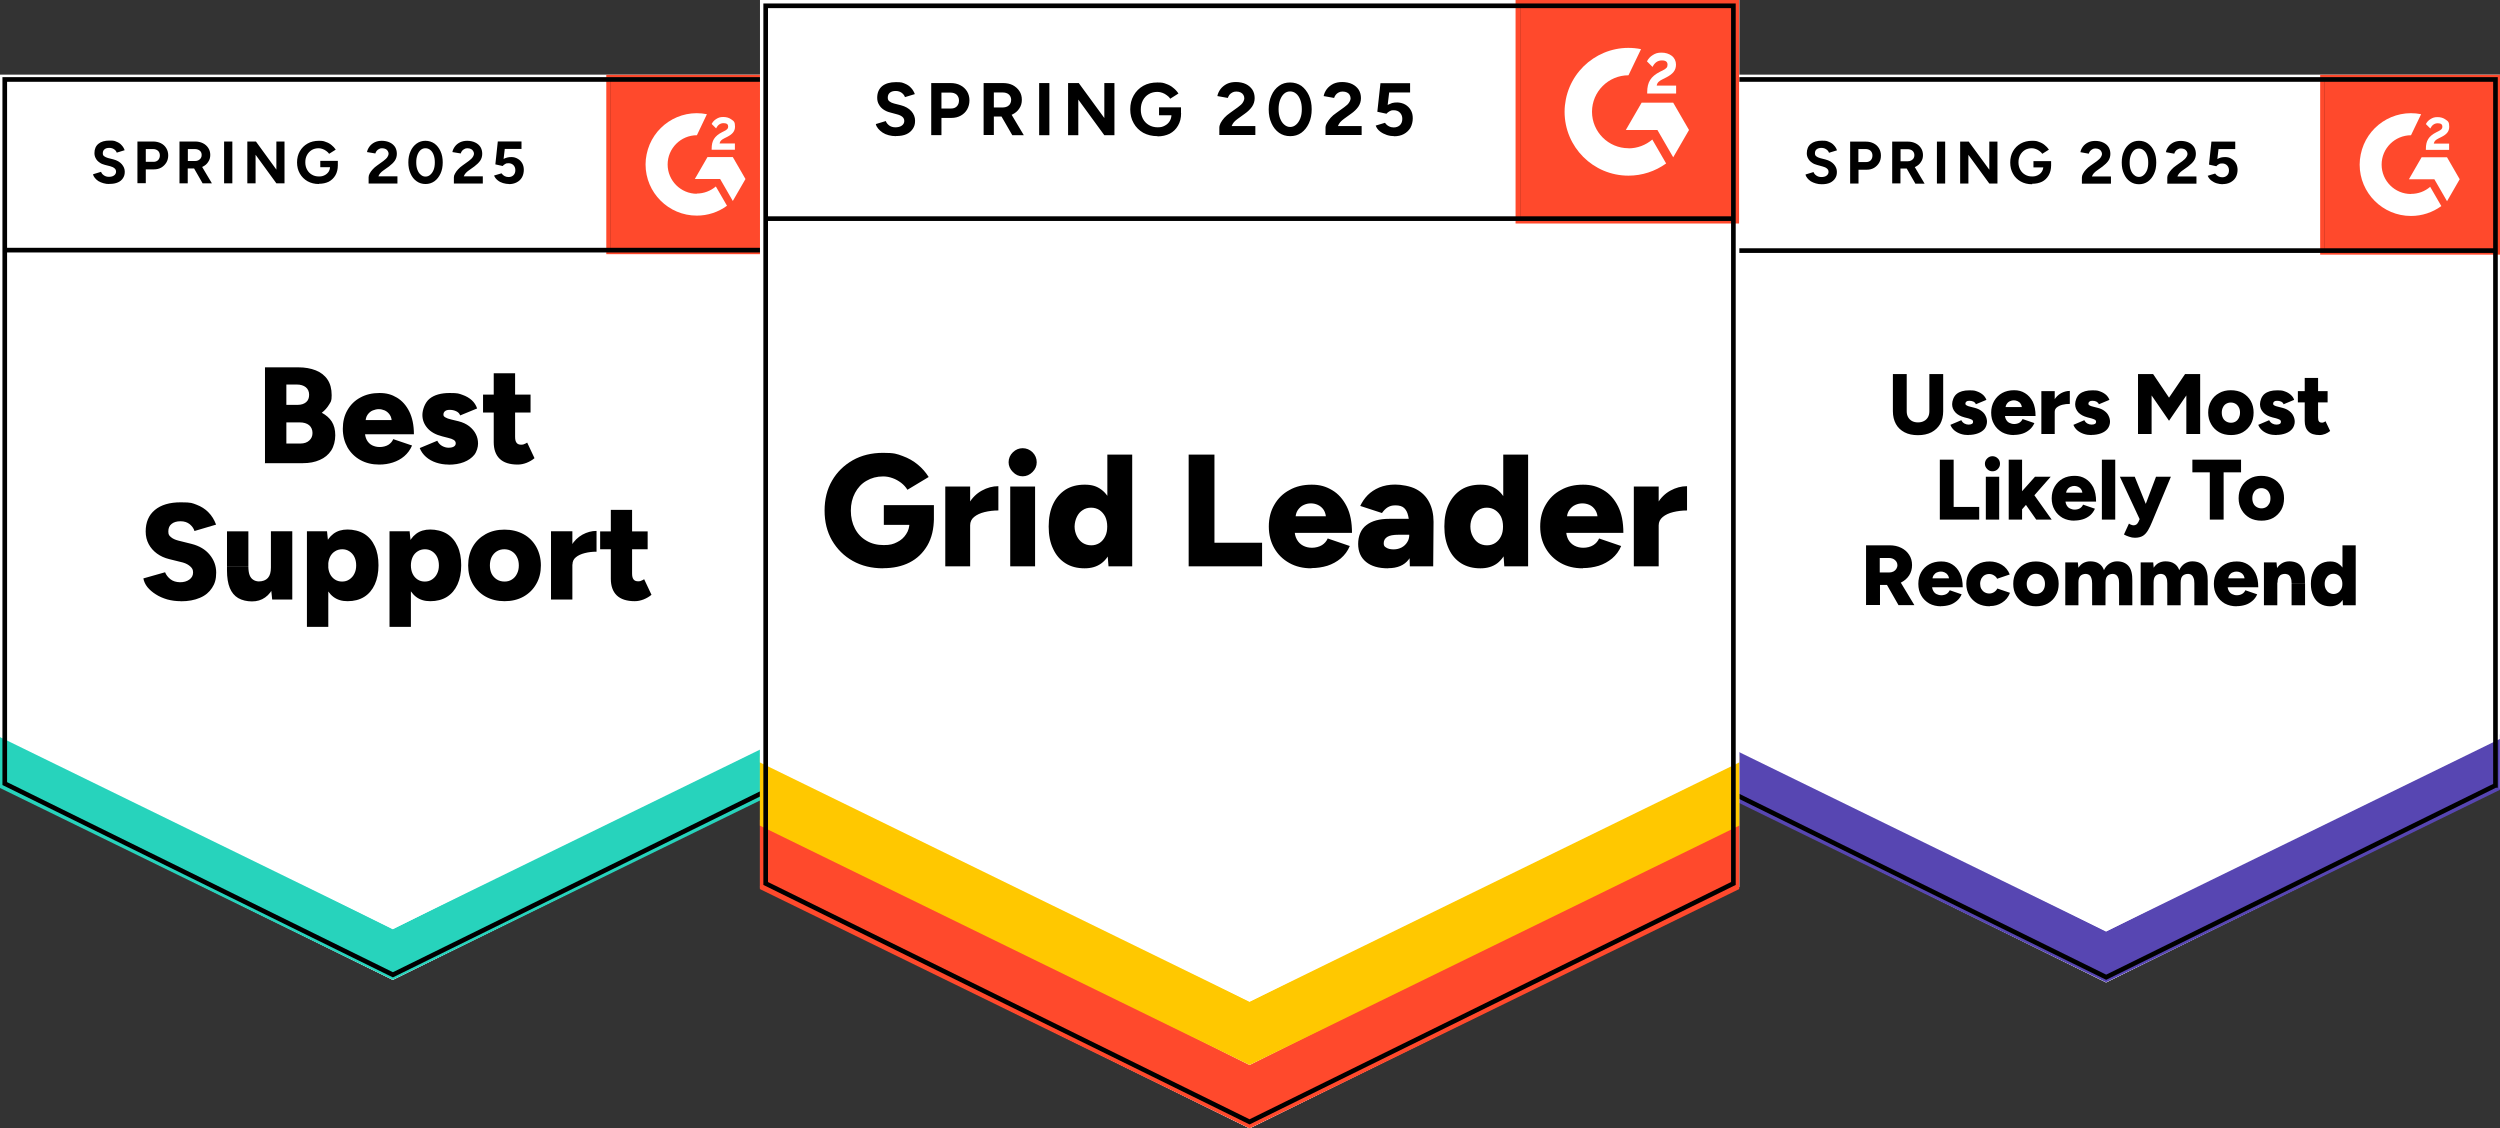 <?xml version="1.0" encoding="UTF-8"?><svg id="Layer_2" xmlns="http://www.w3.org/2000/svg" xmlns:xlink="http://www.w3.org/1999/xlink" viewBox="0 0 2152 971.3"><rect x="0" y="0" width="2152" height="971.3" fill="#333333" stroke="none"/><defs><clipPath id="clippath"><rect x="521.9" y="64.4" width="154.4" height="154.4" style="fill:none; stroke-width:0px;"/></clipPath><clipPath id="clippath-1"><rect x="1997.2" y="64.4" width="154.8" height="154.8" style="fill:none; stroke-width:0px;"/></clipPath><clipPath id="clippath-2"><rect x="1304.6" width="192.4" height="192.4" style="fill:none; stroke-width:0px;"/></clipPath></defs><g id="Layer_1-2"><path d="m0,676.9l338.1,166.6,338.1-166.6V64.4H0v612.6h0v-.1Z" style="fill:#fff; stroke-width:0px;"/><path d="m0,676.9l338.1,166.6,338.1-166.6V64.4H0v612.6h0v-.1Z" style="fill:#fff; stroke-width:0px;"/><path d="m94.1,158.4c-1.8,0-3.5-.2-5.1-.7-1.6-.4-3-1.1-4.3-1.8-1.2-.8-2.2-1.7-3-2.7s-1.4-2-1.6-3.2l6.9-2.1c.4,1.2,1.2,2.2,2.4,3,1.1.8,2.5,1.3,4.3,1.3s3.3-.3,4.5-1.2c1.1-.8,1.7-1.9,1.7-3.2s-.4-2.1-1.3-2.9c-.9-.8-2.2-1.4-3.7-1.8l-4.7-1.2c-1.7-.4-3.3-1.1-4.6-2.1-1.3-.9-2.4-2-3.1-3.4-.8-1.3-1.2-2.9-1.2-4.6,0-3.4,1.1-6.1,3.4-8,2.3-1.9,5.4-2.8,9.6-2.8s4.3.3,6,1c1.8.7,3.2,1.6,4.3,2.9,1.2,1.2,2.1,2.7,2.7,4.4l-6.8,2.1c-.4-1.2-1.2-2.2-2.3-2.9-1.1-.8-2.5-1.2-4.2-1.2s-3.1.4-4,1.2c-1,.8-1.5,1.9-1.5,3.4s.4,2,1.2,2.6,1.8,1.1,3.2,1.5l4.7,1.2c3.1.8,5.5,2.2,7.2,4.1,1.7,2,2.6,4.1,2.6,6.5s-.5,3.9-1.5,5.5-2.5,2.9-4.4,3.7c-2,.9-4.3,1.3-7.1,1.3h-.3v.1Zm24.2-.6v-36h13.4c2.5,0,4.8.5,6.8,1.5s3.5,2.4,4.6,4.2c1.1,1.8,1.7,3.9,1.7,6.2s-.5,4.4-1.6,6.2c-1.1,1.8-2.5,3.2-4.3,4.3-1.9,1.1-4,1.6-6.5,1.6h-6.9v11.9h-7.2v.1Zm7.1-18.5h6.8c1.6,0,2.9-.5,3.9-1.5s1.5-2.4,1.5-4-.5-3-1.6-4-2.6-1.5-4.3-1.5h-6.2v11.1h0l-.1-.1Zm29.1,18.5v-36h13.4c2.5,0,4.8.5,6.8,1.5s3.5,2.4,4.6,4.1,1.7,3.7,1.7,6-.6,4.3-1.8,6c-1.1,1.8-2.7,3.1-4.7,4.1s-4.2,1.5-6.8,1.5h-6.1v12.8h-7.1Zm19.9,0l-8.3-14.5,5.4-3.8,10.9,18.3h-8Zm-12.8-19.2h6.4c1.1,0,2-.2,2.9-.7.8-.4,1.5-1.1,2-1.8.5-.8.7-1.7.7-2.7,0-1.5-.5-2.8-1.6-3.7-1.1-.9-2.6-1.4-4.3-1.4h-6v10.4h-.1v-.1Zm31.3,19.2v-36h7.1v36h-7.1Zm20,0v-36h7.4l17.6,24.2v-24.2h7v36h-7l-17.9-24.6v24.6h-7.1Zm61.6.6c-3.7,0-6.9-.8-9.8-2.4-2.8-1.6-5-3.8-6.6-6.6-1.6-2.8-2.4-6-2.4-9.6s.8-6.8,2.4-9.6c1.6-2.8,3.8-5,6.6-6.6,2.8-1.6,6.1-2.4,9.8-2.4s4.2.3,6,1c1.9.6,3.5,1.5,4.9,2.7,1.4,1.1,2.6,2.4,3.6,3.9l-5.7,3.6c-.6-.9-1.4-1.7-2.4-2.4-.9-.7-2-1.3-3.1-1.7-1.1-.4-2.3-.7-3.4-.7-2.3,0-4.3.5-6,1.5-1.8,1.1-3.1,2.5-4.1,4.3s-1.5,3.9-1.5,6.3.5,4.5,1.5,6.3c1,1.9,2.4,3.3,4.1,4.3,1.8,1.1,3.8,1.6,6.2,1.6s3.4-.4,4.9-1.1c1.4-.7,2.5-1.7,3.4-3,.8-1.3,1.2-2.8,1.2-4.6l6.7-1c0,3.4-.7,6.3-2.1,8.7-1.4,2.4-3.3,4.2-5.7,5.5-2.5,1.2-5.3,1.8-8.5,1.8v.2h0Zm1.2-14.5v-5.4h15.1v4.3l-3.8,1.1h-11.3Zm41.6,13.9v-5.2c0-1,.3-2.1.9-3.2.6-1.2,1.5-2.4,2.6-3.6s2.4-2.4,3.9-3.4l5.4-3.9c.7-.5,1.4-1.1,2.1-1.8.7-.6,1.2-1.3,1.6-2.1.4-.8.7-1.5.7-2.2s-.2-1.7-.7-2.4c-.4-.7-1-1.3-1.8-1.7-.8-.4-1.9-.7-3.1-.7s-1.9.2-2.7.7c-.8.4-1.4.9-2,1.6-.5.7-.9,1.4-1.1,2.2l-7.2-1.2c.3-1.7,1.1-3.3,2.2-4.8s2.6-2.7,4.4-3.6c1.9-.9,3.9-1.3,6.2-1.3s5,.5,6.9,1.5c1.9.9,3.4,2.2,4.5,3.9,1,1.7,1.5,3.6,1.5,5.8s-.6,4.2-1.8,6c-1.2,1.7-2.9,3.3-5,4.9l-4.9,3.5c-1,.7-1.8,1.4-2.6,2.3-.7.8-1.2,1.7-1.6,2.7h16.4v6.2h-24.8v-.2h0Zm49,.6c-2.9,0-5.5-.8-7.7-2.4-2.3-1.6-4-3.8-5.2-6.6-1.3-2.8-1.9-6-1.9-9.6s.6-6.8,1.9-9.6c1.2-2.8,3-5,5.2-6.6s4.8-2.4,7.6-2.4,5.5.8,7.8,2.4c2.2,1.6,3.9,3.8,5.2,6.6s1.9,6,1.9,9.6-.6,6.8-1.9,9.6c-1.3,2.8-3,5-5.2,6.6-2.3,1.6-4.8,2.4-7.7,2.4h0Zm0-6.4c1.5,0,2.9-.5,4.1-1.6,1.2-1,2.2-2.5,2.9-4.3.7-1.8,1-3.9,1-6.3s-.3-4.5-1-6.4-1.6-3.3-2.9-4.3c-1.2-1-2.6-1.5-4.2-1.5s-2.9.5-4.1,1.5-2.1,2.5-2.8,4.3c-.7,1.9-1,4-1,6.4s.3,4.5,1,6.3c.7,1.9,1.6,3.3,2.9,4.3,1.2,1.1,2.5,1.6,4.1,1.6Zm24.4,5.8v-5.2c0-1,.3-2.1,1-3.2.6-1.2,1.5-2.4,2.6-3.6s2.4-2.4,3.9-3.4l5.4-3.9c.7-.5,1.4-1.1,2.1-1.8.6-.6,1.2-1.3,1.6-2.1.4-.8.7-1.5.7-2.2s-.2-1.7-.7-2.4c-.4-.7-1.1-1.3-1.8-1.7-.8-.4-1.9-.7-3.1-.7s-1.9.2-2.7.7c-.8.4-1.5.9-2,1.6s-.9,1.4-1.1,2.2l-7.2-1.2c.3-1.7,1.1-3.3,2.2-4.8s2.6-2.7,4.4-3.6c1.9-.9,3.9-1.3,6.2-1.3s5,.5,6.9,1.5c1.9.9,3.4,2.2,4.5,3.9,1,1.7,1.5,3.6,1.5,5.8s-.6,4.2-1.8,6c-1.2,1.7-2.9,3.3-5,4.9l-4.9,3.5c-1,.7-1.8,1.4-2.6,2.3-.7.8-1.2,1.7-1.6,2.7h16.4v6.2h-24.9v-.2h0Zm47.4.6c-1.6,0-3.3-.3-5.1-.8-1.7-.5-3.3-1.3-4.6-2.4-1.4-1.1-2.5-2.5-3.1-4.1l6.4-1.9c.8,1.1,1.7,1.9,2.7,2.4s2.1.8,3.3.8c1.8,0,3.2-.5,4.3-1.6s1.6-2.5,1.6-4.3-.5-3.1-1.6-4.3c-1.1-1.1-2.5-1.7-4.3-1.7s-2.1.2-2.9.7c-.9.5-1.6,1.1-2.1,1.7l-6.3-1.4,2.1-19.7h20.4v6.4h-14.4l-1,8.6c.9-.5,2-.9,3.1-1.2,1.1-.3,2.4-.4,3.7-.4,2,0,3.7.5,5.4,1.5,1.6.9,2.9,2.2,3.8,3.8.9,1.6,1.4,3.5,1.4,5.7s-.5,4.6-1.6,6.5-2.6,3.3-4.6,4.3c-1.9,1-4.1,1.5-6.7,1.5h0l.1-.1Z" style="stroke-width:0px;"/><path d="m228.1,398.5v-82.3h28.8c5.6,0,10.6.9,14.9,2.6s7.7,4.3,10.1,7.9c2.4,3.5,3.6,8,3.6,13.5s-.8,5.6-2.3,8.2c-1.5,2.5-3.6,4.9-6.2,6.9,3.7,2,6.6,4.5,8.6,7.6,2,3.2,3,7.1,3,11.8s-1.2,9.5-3.5,13.1c-2.4,3.6-5.6,6.3-9.8,8.1-4.2,1.9-9,2.8-14.6,2.8h-32.7v-.2h.1Zm18.4-16.7h12.1c3.2,0,5.8-.9,7.6-2.6,1.9-1.7,2.8-3.8,2.8-6.5s-1-5.1-2.9-6.7c-2-1.6-4.7-2.4-8.1-2.4h-11.5v18.2Zm0-33.3h9.8c3,0,5.4-.8,7.2-2.3,1.8-1.5,2.6-3.7,2.6-6.4s-1-5-2.9-6.5-4.5-2.3-7.7-2.3h-9v17.5h0Zm79.9,51.4c-6.1,0-11.5-1.3-16.2-3.9-4.7-2.6-8.4-6.3-11.1-10.9-2.6-4.7-4-10-4-16s1.3-11.5,4-16.1c2.7-4.7,6.4-8.3,11.1-10.8,4.7-2.6,10.2-3.9,16.4-3.9s10.6,1.3,15.1,4,8,6.7,10.6,11.9c2.6,5.2,4,11.8,4,19.6h-44.3l2.1-2.2c0,2.6.5,5,1.6,7.1,1.1,2,2.6,3.6,4.6,4.6s4.2,1.5,6.6,1.5,5.3-.6,7.4-1.9c2-1.3,3.4-2.9,4.2-4.9l16.2,5.5c-1.6,3.7-3.8,6.7-6.7,9.2-2.8,2.4-6.1,4.2-9.8,5.4-3.7,1.2-7.6,1.8-11.8,1.8h0Zm-11.9-35.9l-1.9-2.4h26.4l-1.7,2.4c0-2.9-.6-5.3-1.8-7-1.2-1.7-2.6-2.9-4.3-3.7-1.7-.7-3.4-1.1-5.1-1.1s-3.5.4-5.2,1.1c-1.8.7-3.3,2-4.5,3.7s-1.8,4-1.8,7h-.1Zm71.6,35.9c-3.8,0-7.4-.6-10.7-1.7-3.3-1.1-6.2-2.7-8.7-4.9-2.4-2.1-4.2-4.6-5.4-7.6l15.1-6.3c1,2,2.4,3.5,4.2,4.5,1.8,1,3.7,1.5,5.5,1.5s3.5-.3,4.6-1,1.6-1.6,1.6-2.8-.6-2.2-1.7-2.9-2.7-1.3-4.9-1.8l-5.1-1.3c-5.5-1.4-9.7-3.7-12.6-7s-4.4-7.1-4.4-11.4,2.1-10.7,6.2-14,9.9-4.9,17.3-4.9,7.8.5,11,1.6,5.9,2.7,8,4.6c2.2,2,3.7,4.4,4.6,7.1l-14.6,6c-.5-1.6-1.7-2.8-3.4-3.6-1.7-.8-3.5-1.2-5.6-1.2s-3,.4-4,1.1c-.9.7-1.4,1.7-1.4,3s.6,1.7,1.7,2.4c1.1.7,2.8,1.3,5,1.8l6.2,1.5c3.7.9,6.8,2.4,9.3,4.3,2.5,2,4.4,4.2,5.7,6.8,1.3,2.5,1.9,5.3,1.9,8.2s-1.1,6.9-3.2,9.6c-2.2,2.7-5.2,4.8-9,6.3s-8.3,2.2-13.3,2.2h0l.1-.1Zm59.6,0c-7,0-12.2-1.7-15.6-5-3.4-3.3-5.1-8.1-5.1-14.3v-59.3h18.4v54.7c0,2.4.4,4.1,1.3,5.2.8,1.1,2.2,1.6,4,1.6s1.5-.2,2.5-.5c.9-.3,1.8-.8,2.6-1.3l6.3,13.4c-1.9,1.6-4.1,2.9-6.8,4-2.6,1-5.1,1.5-7.6,1.5h0Zm-29.9-44.8v-15.4h40.9v15.4h-40.9Zm-260.3,162.4c-4,0-7.8-.5-11.5-1.5-3.7-1.1-7-2.5-9.9-4.4-2.9-1.8-5.3-3.9-7.2-6.2-1.9-2.4-3-4.9-3.5-7.5l18.7-5.3c.9,2.3,2.4,4.2,4.6,6,2.2,1.7,4.9,2.5,8.2,2.6,3.2,0,5.9-.7,8.1-2.3s3.2-3.6,3.2-6.1-.8-3.7-2.3-5.1c-1.6-1.5-3.7-2.7-6.5-3.5l-11.7-2.9c-4.1-1-7.6-2.6-10.6-4.8s-5.4-4.9-7.1-8.1c-1.7-3.2-2.6-6.8-2.6-10.9,0-7.9,2.6-14.1,7.9-18.5,5.3-4.4,12.7-6.6,22.3-6.6s9.8.7,13.7,2.1c3.9,1.5,7.3,3.6,10.1,6.5,2.8,2.8,5,6.3,6.6,10.6l-18.6,5.5c-.6-2.1-1.9-4-4-5.8-2.1-1.7-4.7-2.6-8-2.6s-5.9.8-7.7,2.3c-1.9,1.5-2.8,3.6-2.8,6.5s.8,3.6,2.3,4.9c1.5,1.3,3.5,2.2,6.1,2.9l11.6,2.9c6.7,1.7,11.9,4.8,15.6,9.3s5.6,9.6,5.6,15.4-1.2,9.6-3.6,13.2c-2.4,3.7-5.8,6.6-10.4,8.5-4.6,2-10,3-16.5,3h-.1v-.1Zm78.8-1.4l-1.1-10.8v-48h18.4v58.8h-17.3Zm-38.9-28.6v-30.1h18.4v30.1h-18.4Zm18.4,0c0,3,.3,5.5,1,7.4s1.8,3.3,3.1,4.1c1.3.9,2.9,1.4,4.7,1.5,3.5,0,6.2-1,8-3s2.6-5,2.6-9h5.6c0,6.2-1,11.5-2.9,15.9-1.9,4.3-4.4,7.6-7.7,9.9-3.2,2.3-7,3.4-11.3,3.4s-8.7-1-11.9-2.9c-3.2-1.9-5.6-4.8-7.2-8.7s-2.4-8.9-2.4-15.1v-3.4h18.4v-.1Zm50.4,52.1v-82.3h17.3l1.1,10.8v71.5h-18.4Zm35-22.1c-4.9,0-8.9-1.2-12.2-3.7-3.3-2.5-5.8-6.1-7.4-10.7-1.7-4.6-2.5-10.1-2.5-16.5s.8-11.9,2.5-16.5c1.6-4.6,4.1-8.1,7.4-10.6s7.4-3.7,12.2-3.7,10.2,1.2,14.3,3.7c4,2.5,7,6,9.1,10.6,2.2,4.6,3.2,10.1,3.2,16.5s-1.1,11.9-3.2,16.5-5.1,8.2-9.1,10.7-8.8,3.7-14.3,3.7Zm-4.7-16.9c2.4,0,4.4-.6,6.2-1.8,1.8-1.2,3.3-2.8,4.3-4.9,1.1-2.1,1.6-4.5,1.6-7.2s-.5-5.1-1.5-7.2c-1-2.1-2.5-3.7-4.3-4.9s-3.9-1.8-6.2-1.8-4.5.6-6.3,1.8c-1.9,1.2-3.3,2.8-4.3,4.9-1,2.2-1.5,4.6-1.5,7.2s.5,5.1,1.5,7.2c1,2.1,2.4,3.7,4.2,4.9,1.8,1.2,3.9,1.8,6.2,1.8h.1Zm40.8,39v-82.3h17.3l1.1,10.8v71.5h-18.4Zm35.1-22.1c-4.9,0-8.9-1.2-12.2-3.7-3.3-2.5-5.8-6.1-7.4-10.7-1.7-4.6-2.5-10.1-2.5-16.5s.8-11.9,2.5-16.5c1.6-4.6,4.1-8.1,7.4-10.6s7.4-3.7,12.2-3.7,10.2,1.2,14.3,3.7c4,2.5,7,6,9.1,10.6,2.2,4.6,3.2,10.1,3.2,16.5s-1.1,11.9-3.2,16.5-5.1,8.2-9.1,10.7-8.8,3.7-14.3,3.7Zm-4.7-16.9c2.4,0,4.4-.6,6.2-1.8,1.8-1.2,3.3-2.8,4.3-4.9,1.1-2.1,1.6-4.5,1.6-7.2s-.5-5.1-1.5-7.2c-1-2.1-2.5-3.7-4.3-4.9s-3.9-1.8-6.2-1.8-4.5.6-6.3,1.8c-1.9,1.2-3.3,2.8-4.3,4.9-1,2.2-1.5,4.6-1.5,7.2s.5,5.1,1.5,7.2c1,2.1,2.4,3.7,4.2,4.9,1.8,1.2,3.9,1.8,6.2,1.8h.1Zm68.7,16.9c-6.2,0-11.6-1.3-16.3-3.9-4.7-2.6-8.4-6.3-11.1-10.9-2.7-4.7-4-10-4-16s1.3-11.4,3.9-16c2.6-4.6,6.3-8.2,11.1-10.9,4.7-2.6,10.1-3.9,16.2-3.9s11.6,1.3,16.4,3.9c4.8,2.6,8.4,6.3,11,10.9,2.6,4.7,4,10,4,16s-1.3,11.4-4,16c-2.6,4.6-6.2,8.2-11,10.9-4.7,2.6-10.1,3.9-16.2,3.9h0Zm0-16.9c2.4,0,4.5-.6,6.3-1.8,1.9-1.2,3.3-2.8,4.3-4.9,1.1-2.1,1.6-4.5,1.6-7.2s-.5-5.1-1.6-7.2c-1-2.1-2.5-3.7-4.4-4.9s-4-1.8-6.5-1.8-4.6.6-6.5,1.8-3.3,2.8-4.4,4.9c-1,2.1-1.5,4.5-1.5,7.2s.5,5.1,1.5,7.2c1.1,2.1,2.6,3.7,4.5,4.9s4.1,1.8,6.6,1.8h.1Zm53.5-14.9c0-6.4,1.3-11.7,3.8-15.9,2.5-4.3,5.8-7.4,9.7-9.6,3.9-2.1,7.9-3.2,12.1-3.2v17.9c-3.6,0-7,.4-10.1,1.2-3.2.8-5.8,2-7.7,3.6-2,1.6-2.9,3.7-2.9,6.2l-4.9-.2h0Zm-13.6,30.4v-58.8h18.4v58.8h-18.4Zm72.2,1.4c-7,0-12.2-1.7-15.6-5-3.4-3.3-5.1-8.1-5.1-14.3v-59.3h18.3v54.7c0,2.4.4,4.1,1.3,5.2.8,1.1,2.2,1.6,4,1.6s1.6-.2,2.5-.5,1.8-.8,2.6-1.3l6.3,13.4c-1.9,1.6-4.1,2.9-6.8,4-2.6,1-5.1,1.5-7.6,1.5h.1Zm-29.9-44.7v-15.4h40.9v15.4h-40.9Z" style="stroke-width:0px;"/><path d="m521.9,64.4h154.4v154.4h-154.4V64.4h0Z" style="fill:#ff492c; stroke-width:0px;"/><g style="clip-path:url(#clippath);"><path d="m632.6,123.5h-13.2c.4-2.1,1.6-3.2,4.2-4.5l2.4-1.2c4.3-2.2,6.7-4.7,6.7-8.8s-1-4.7-3-6.1c-2-1.5-4.3-2.2-7.1-2.2s-4.2.6-6,1.7c-1.7,1-3.1,2.5-4,4.3l3.8,3.8c1.5-3,3.6-4.5,6.5-4.5s3.9,1.2,3.9,2.9-.7,2.6-3.5,4l-1.6.8c-3.4,1.7-5.7,3.7-7.1,5.9-1.4,2.2-2,5-2,8.4v.9h20v-5.4h0Zm-1.8,11.7h-21.8l-10.9,18.9h21.8l10.9,18.9,10.9-18.9-10.9-18.9Z" style="fill:#fff; fill-rule:evenodd; stroke-width:0px;"/><path d="m599.9,166.8c-13.9,0-25.2-11.3-25.2-25.2s11.3-25.2,25.2-25.2l8.6-18.1c-23.9-4.8-47.1,10.7-51.9,34.6-.6,2.8-.9,5.7-.9,8.6,0,24.4,19.8,44.1,44.1,44.1h0c9.3,0,18.4-2.9,26-8.5l-9.6-16.6c-4.6,3.9-10.4,6.1-16.4,6.1v.2h.1Z" style="fill:#fff; fill-rule:evenodd; stroke-width:0px;"/><path d="m525.5,69.3v146" style="fill:none; stroke:#000; stroke-width:.1px;"/></g><path d="m0,678.3v-47.8l338.1,169.4,338.1-169.4v47.8l-338.1,165.2L0,678.3h0Z" style="fill:#27d3bc; stroke-width:0px;"/><path d="m0,634.5v-47.8l338.1,169.4,338.1-169.4v47.8l-338.1,165.2L0,634.5h0Z" style="fill:#fff; stroke-width:0px;"/><path d="m0,590.9v-47.8l338.1,169.4,338.1-169.4v47.8l-338.1,165.2L0,590.9h0Z" style="fill:#fff; stroke-width:0px;"/><path d="m672.3,674.5l-334.1,164.6L4.1,674.5V68.4h668.3v606.1h-.1Zm.9-459.2H4.6" style="fill:none; stroke:#000; stroke-width:4px;"/><path d="m1473.9,678.6l339,167.1,339-167.1V64.4h-678.1v614.2h.1Z" style="fill:#fff; stroke-width:0px;"/><path d="m1473.9,678.6l339,167.1,339-167.1V64.4h-678.1v614.2h.1Z" style="fill:#fff; stroke-width:0px;"/><path d="m1568.2,158.6c-1.8,0-3.5-.2-5.1-.7-1.6-.4-3-1.1-4.3-1.8-1.2-.8-2.2-1.7-3-2.7s-1.4-2-1.6-3.2l6.9-2.1c.4,1.2,1.2,2.2,2.4,3,1.1.8,2.6,1.3,4.3,1.3s3.3-.3,4.5-1.2c1.1-.8,1.7-1.9,1.7-3.2s-.4-2.1-1.3-2.9-2.2-1.4-3.8-1.8l-4.7-1.3c-1.7-.4-3.3-1.1-4.6-2.1-1.3-.9-2.4-2-3.1-3.4-.8-1.3-1.2-2.9-1.2-4.6,0-3.4,1.1-6.1,3.4-8s5.5-2.8,9.6-2.8,4.3.3,6,1c1.8.7,3.2,1.6,4.3,2.9,1.2,1.2,2.1,2.7,2.7,4.4l-6.9,2.1c-.4-1.2-1.2-2.2-2.3-2.9-1.1-.8-2.5-1.3-4.2-1.3s-3.1.4-4.1,1.2c-1,.8-1.5,1.9-1.5,3.4s.4,2,1.2,2.7c.8.6,1.8,1.1,3.2,1.5l4.7,1.2c3.1.8,5.5,2.2,7.2,4.1s2.6,4.2,2.6,6.6-.5,4-1.5,5.5c-1,1.6-2.5,2.9-4.4,3.8-2,.9-4.3,1.3-7.1,1.3h0Zm24.4-.6v-36.1h13.4c2.6,0,4.8.5,6.8,1.5s3.5,2.4,4.6,4.2c1.1,1.8,1.7,3.9,1.7,6.3s-.5,4.4-1.6,6.3c-1.1,1.8-2.5,3.2-4.3,4.3-1.9,1.1-4,1.6-6.5,1.6h-6.9v11.9h-7.2Zm7-18.5h6.8c1.6,0,2.9-.5,3.9-1.5s1.5-2.4,1.5-4.1-.5-3-1.6-4.1c-1.1-1-2.6-1.5-4.3-1.5h-6.2v11.1h-.1v.1Zm29.2,18.5v-36.1h13.4c2.6,0,4.8.5,6.8,1.5s3.5,2.4,4.6,4.1,1.7,3.7,1.7,6-.6,4.3-1.8,6c-1.1,1.8-2.7,3.1-4.7,4.1s-4.2,1.5-6.8,1.5h-6.1v12.8h-7.1v.1Zm19.9,0l-8.3-14.5,5.4-3.8,10.9,18.4h-8v-.1Zm-12.8-19.2h6.4c1.1,0,2-.2,2.9-.7.8-.4,1.5-1.1,2-1.8.5-.8.7-1.7.7-2.7,0-1.5-.5-2.8-1.6-3.8-1.1-.9-2.6-1.4-4.3-1.4h-6v10.4h-.1Zm31.4,19.2v-36.1h7.1v36.1h-7.1Zm20,0v-36.1h7.4l17.7,24.2v-24.2h7v36.1h-7l-18-24.7v24.7h-7.1Zm61.9.6c-3.7,0-7-.8-9.8-2.4s-5.1-3.8-6.6-6.6c-1.6-2.8-2.4-6-2.4-9.7s.8-6.9,2.4-9.7c1.6-2.8,3.8-5,6.6-6.6,2.8-1.6,6.1-2.4,9.8-2.4s4.2.3,6,1c1.9.6,3.5,1.5,4.9,2.7,1.4,1.1,2.6,2.4,3.6,3.9l-5.7,3.6c-.6-.9-1.4-1.7-2.4-2.4-.9-.7-2-1.3-3.1-1.7-1.1-.4-2.3-.7-3.4-.7-2.3,0-4.3.5-6,1.5-1.8,1.1-3.1,2.5-4.1,4.3s-1.5,3.9-1.5,6.3.5,4.5,1.5,6.3c1,1.9,2.4,3.3,4.1,4.3,1.8,1.1,3.8,1.6,6.2,1.6s3.4-.4,4.9-1.1c1.4-.7,2.6-1.7,3.4-3s1.3-2.8,1.3-4.6l6.7-1c0,3.4-.7,6.3-2.1,8.7-1.4,2.4-3.3,4.3-5.7,5.5-2.5,1.2-5.3,1.8-8.5,1.8v.4h-.1Zm1.2-14.4v-5.5h15.2v4.3l-3.8,1.1h-11.4v.1Zm41.7,13.8v-5.2c0-1,.3-2.1.9-3.2.6-1.2,1.5-2.4,2.6-3.6s2.4-2.4,3.9-3.4l5.5-3.9c.7-.5,1.4-1.1,2.1-1.8.7-.6,1.2-1.4,1.6-2.1.4-.8.7-1.5.7-2.2s-.2-1.7-.7-2.4c-.4-.7-1-1.3-1.8-1.7-.8-.4-1.9-.7-3.1-.7s-1.9.2-2.7.7c-.8.4-1.4.9-2,1.6-.5.7-.9,1.4-1.1,2.2l-7.2-1.3c.3-1.7,1.1-3.3,2.2-4.8s2.6-2.7,4.4-3.6c1.9-.9,4-1.3,6.3-1.3s5,.5,6.9,1.5c1.9.9,3.4,2.2,4.5,3.9,1,1.7,1.5,3.6,1.5,5.8s-.6,4.2-1.8,6c-1.2,1.7-2.9,3.3-5,4.9l-4.9,3.5c-1,.7-1.8,1.4-2.6,2.3-.7.8-1.2,1.7-1.6,2.7h16.4v6.2h-25v-.1Zm49.1.6c-2.9,0-5.5-.8-7.7-2.4-2.3-1.6-4-3.8-5.2-6.6-1.3-2.8-1.9-6-1.9-9.7s.6-6.9,1.9-9.7c1.2-2.8,3-5,5.2-6.6s4.8-2.4,7.7-2.4,5.6.8,7.8,2.4c2.2,1.6,4,3.8,5.2,6.6,1.3,2.8,1.9,6,1.9,9.7s-.6,6.9-1.9,9.7c-1.3,2.8-3,5-5.2,6.6-2.3,1.6-4.8,2.4-7.7,2.4h-.1Zm0-6.3c1.5,0,2.9-.5,4.1-1.6,1.2-1,2.2-2.5,2.9-4.3.7-1.8,1-3.9,1-6.3s-.3-4.5-1-6.4-1.6-3.3-2.9-4.3c-1.2-1-2.6-1.5-4.2-1.5s-2.9.5-4.1,1.5-2.1,2.5-2.8,4.3c-.7,1.9-1,4-1,6.4s.3,4.5,1,6.3c.7,1.9,1.6,3.3,2.9,4.3,1.2,1.1,2.6,1.6,4.1,1.6Zm24.4,5.7v-5.2c0-1,.3-2.1,1-3.2.6-1.2,1.5-2.4,2.6-3.6s2.4-2.4,3.9-3.4l5.5-3.9c.7-.5,1.4-1.1,2.1-1.8.6-.6,1.2-1.4,1.6-2.1.4-.8.7-1.5.7-2.2s-.2-1.7-.7-2.4c-.4-.7-1.1-1.3-1.8-1.7-.8-.4-1.9-.7-3.1-.7s-1.9.2-2.7.7c-.8.4-1.5.9-2,1.6s-.9,1.4-1.1,2.2l-7.2-1.3c.3-1.7,1.1-3.3,2.2-4.8s2.6-2.7,4.4-3.6c1.9-.9,4-1.3,6.3-1.3s5,.5,6.9,1.5c1.9.9,3.4,2.2,4.5,3.9,1,1.7,1.5,3.6,1.5,5.8s-.6,4.2-1.8,6c-1.2,1.7-2.9,3.3-5,4.9l-4.9,3.5c-1,.7-1.8,1.4-2.6,2.3-.7.8-1.2,1.7-1.6,2.7h16.4v6.2h-25.1v-.1Zm47.6.6c-1.6,0-3.3-.3-5.1-.8-1.7-.5-3.3-1.4-4.6-2.4-1.4-1.1-2.5-2.5-3.1-4.1l6.4-1.9c.8,1.1,1.7,1.9,2.7,2.4s2.1.8,3.3.8c1.8,0,3.2-.5,4.3-1.6,1.1-1.1,1.6-2.5,1.6-4.3s-.5-3.1-1.6-4.3c-1.1-1.1-2.5-1.7-4.3-1.7s-2.1.2-2.9.7c-.9.5-1.6,1.1-2.1,1.7l-6.3-1.4,2.1-19.8h20.5v6.4h-14.4l-1,8.6c.9-.5,2-.9,3.1-1.3,1.1-.3,2.4-.4,3.7-.4,2,0,3.8.5,5.4,1.5,1.6.9,2.9,2.2,3.8,3.8.9,1.6,1.4,3.5,1.4,5.7s-.5,4.6-1.6,6.5-2.7,3.3-4.6,4.3-4.2,1.5-6.7,1.5h0v.1Z" style="stroke-width:0px;"/><path d="m1650.9,374.6c-4.4,0-8.3-.8-11.5-2.5s-5.7-4-7.4-7.1c-1.7-3.1-2.6-6.8-2.6-11v-32h11.9v32c0,2,.4,3.7,1.2,5.1.8,1.4,1.9,2.5,3.3,3.3,1.5.8,3.2,1.2,5.2,1.2s3.7-.4,5.2-1.2c1.5-.8,2.6-1.9,3.4-3.3s1.2-3.1,1.2-5.1v-32h11.9v32c0,4.2-.9,7.9-2.6,11-1.8,3-4.3,5.4-7.5,7.1-3.3,1.7-7.2,2.5-11.6,2.5h-.1Zm43.6-.1c-2.4,0-4.6-.3-6.7-1s-3.9-1.7-5.5-3c-1.5-1.3-2.7-2.9-3.4-4.8l9.4-4c.6,1.3,1.5,2.2,2.7,2.9,1.1.6,2.3.9,3.5.9s2.2-.2,2.9-.6c.7-.4,1-1,1-1.8s-.3-1.4-1-1.8-1.8-.8-3.1-1.2l-3.2-.8c-3.4-.9-6.1-2.3-7.9-4.3-1.9-2.1-2.8-4.4-2.8-7.1s1.3-6.7,3.9-8.8c2.6-2.1,6.2-3.1,10.8-3.1s4.9.3,6.9,1,3.6,1.7,5,2.9c1.3,1.2,2.3,2.7,2.9,4.3l-9.1,3.8c-.3-1-1-1.7-2.1-2.3-1.1-.5-2.3-.7-3.5-.7s-1.9.2-2.5.7c-.6.4-.9,1.1-.9,1.8s.4,1.1,1.1,1.5,1.7.8,3.1,1.1l3.9,1c2.3.6,4.3,1.5,5.8,2.7,1.6,1.2,2.8,2.6,3.5,4.2.8,1.6,1.2,3.3,1.2,5.1s-.7,4.3-2,6c-1.4,1.7-3.3,3-5.7,3.9-2.4.9-5.2,1.4-8.3,1.4h0l.1.1Zm39.1,0c-3.8,0-7.2-.8-10.2-2.4-2.9-1.7-5.3-4-6.9-6.9-1.7-2.9-2.5-6.2-2.5-10s.9-7.2,2.6-10.1,4-5.2,6.9-6.8c2.9-1.6,6.4-2.4,10.2-2.4s6.6.8,9.4,2.5,5,4.2,6.7,7.4c1.6,3.3,2.4,7.4,2.4,12.3h-27.7l1.3-1.4c0,1.7.3,3.1,1,4.4s1.6,2.3,2.9,2.9c1.2.6,2.6,1,4.1,1s3.4-.4,4.6-1.2c1.2-.8,2.1-1.9,2.6-3.1l10.2,3.5c-1,2.3-2.4,4.2-4.2,5.7-1.8,1.5-3.8,2.7-6.1,3.4-2.3.7-4.8,1.1-7.4,1.1h0l.1.1Zm-7.4-22.6l-1.2-1.5h16.5l-1,1.5c0-1.8-.4-3.3-1.1-4.3-.7-1.1-1.6-1.8-2.7-2.3s-2.2-.7-3.2-.7-2.2.2-3.2.7c-1.1.4-2.1,1.2-2.8,2.3-.8,1.1-1.2,2.5-1.2,4.3h-.1Zm39.5,2.6c0-4,.8-7.3,2.4-10s3.6-4.6,6-6c2.4-1.3,4.9-2,7.6-2v11.2c-2.3,0-4.4.2-6.3.7-2,.5-3.6,1.3-4.9,2.3-1.2,1-1.8,2.3-1.8,3.8h-3,0Zm-8.5,19.1v-36.9h11.5v36.9h-11.5Zm43.2.9c-2.4,0-4.6-.3-6.7-1s-3.9-1.7-5.5-3c-1.5-1.3-2.7-2.9-3.4-4.8l9.4-4c.6,1.3,1.5,2.2,2.7,2.9,1.1.6,2.3.9,3.5.9s2.2-.2,2.9-.6c.7-.4,1-1,1-1.8s-.3-1.4-1-1.8-1.8-.8-3.1-1.2l-3.2-.8c-3.4-.9-6.1-2.3-8-4.3-1.8-2.1-2.7-4.4-2.7-7.1s1.3-6.7,3.9-8.8c2.6-2.1,6.2-3.1,10.8-3.1s4.9.3,6.9,1,3.6,1.7,5,2.9c1.3,1.2,2.3,2.7,2.9,4.3l-9.1,3.8c-.3-1-1.1-1.7-2.1-2.3-1-.5-2.2-.7-3.5-.7s-1.9.2-2.5.7c-.6.4-.9,1.1-.9,1.8s.3,1.1,1,1.5,1.8.8,3.2,1.1l3.9,1c2.3.6,4.3,1.5,5.8,2.7,1.6,1.2,2.8,2.6,3.5,4.2.8,1.6,1.2,3.3,1.2,5.1s-.7,4.3-2.1,6c-1.3,1.7-3.2,3-5.6,3.9s-5.2,1.4-8.3,1.4h0l.1.1Zm40-.9v-51.6h13l13.7,20.3,13.8-20.3h13v51.6h-11.9v-33.2l-14.9,21.8-15-21.8v33.2h-11.9.2Zm80.1.9c-3.9,0-7.3-.8-10.2-2.4-2.9-1.7-5.3-4-6.9-6.9-1.7-2.9-2.6-6.2-2.6-10s.8-7.1,2.5-10c1.6-2.9,3.9-5.2,6.9-6.8,2.9-1.7,6.3-2.5,10.1-2.5s7.3.8,10.3,2.4c2.9,1.7,5.3,4,6.9,6.9,1.6,2.9,2.4,6.2,2.4,10s-.8,7.1-2.4,10c-1.7,2.9-4,5.2-6.9,6.9-2.9,1.6-6.3,2.4-10.1,2.4Zm0-10.6c1.5,0,2.8-.4,4-1.1,1.1-.7,2-1.7,2.7-3,.6-1.3,1-2.8,1-4.6s-.3-3.2-1-4.5-1.6-2.4-2.8-3.1c-1.2-.7-2.5-1.1-4.1-1.1s-2.9.4-4.1,1.1-2.1,1.8-2.7,3.1c-.7,1.3-1,2.8-1,4.5s.3,3.2,1,4.6c.6,1.3,1.6,2.3,2.8,3,1.2.7,2.6,1.1,4.1,1.1h.1Zm39,10.6c-2.4,0-4.7-.3-6.8-1s-3.9-1.7-5.4-3-2.7-2.9-3.4-4.8l9.4-4c.6,1.3,1.5,2.2,2.7,2.9,1.1.6,2.3.9,3.5.9s2.2-.2,2.9-.6,1-1,1-1.8-.3-1.4-1-1.8-1.8-.8-3.1-1.2l-3.2-.8c-3.4-.9-6.1-2.3-7.9-4.3-1.9-2.1-2.8-4.4-2.8-7.1s1.3-6.7,3.9-8.8c2.6-2.1,6.2-3.1,10.8-3.1s4.9.3,6.9,1,3.6,1.7,4.9,2.9c1.4,1.2,2.4,2.7,2.9,4.3l-9.1,3.8c-.3-1-1-1.7-2.1-2.3-1.1-.5-2.3-.7-3.5-.7s-1.9.2-2.5.7c-.6.4-.9,1.1-.9,1.8s.3,1.1,1,1.5,1.8.8,3.2,1.1l3.9,1c2.3.6,4.3,1.5,5.8,2.7,1.6,1.2,2.8,2.6,3.5,4.2.8,1.6,1.2,3.3,1.2,5.1s-.7,4.3-2.1,6c-1.3,1.7-3.2,3-5.6,3.9-2.4.9-5.2,1.4-8.3,1.4h.2v.1Zm37.3,0c-4.4,0-7.6-1-9.7-3.1-2.2-2.1-3.2-5.1-3.2-9v-37.1h11.5v34.3c0,1.5.3,2.6.8,3.2.5.7,1.4,1,2.5,1s1,0,1.5-.3c.6-.2,1.1-.5,1.6-.9l4,8.4c-1.2,1-2.6,1.8-4.2,2.5-1.7.6-3.3,1-4.8,1h0Zm-18.8-28.1v-9.7h25.6v9.7h-25.6Zm-308.2,100.9v-51.6h11.9v40.7h22v10.9h-33.9Zm39.6,0v-36.9h11.5v36.9h-11.5Zm5.7-41.6c-1.7,0-3.2-.6-4.5-1.9-1.3-1.3-2-2.8-2-4.6s.7-3.3,2-4.6,2.8-1.9,4.5-1.9,3.3.6,4.6,1.9c1.3,1.2,1.9,2.8,1.9,4.6s-.6,3.2-1.9,4.6c-1.3,1.3-2.8,1.9-4.6,1.9Zm24.9,33.4l-6.8-8,18.5-20.7h13.5l-25.2,28.7Zm-10.9,8.2v-51.6h11.5v51.6h-11.5Zm23.7,0l-11.4-16.3,7.5-7.9,17.2,24.2h-13.3,0Zm32.9.9c-3.8,0-7.2-.8-10.2-2.4-2.9-1.7-5.3-4-6.9-6.9-1.7-2.9-2.5-6.2-2.5-10s.9-7.2,2.6-10.1c1.7-2.9,4-5.2,6.9-6.8s6.4-2.4,10.2-2.4,6.6.8,9.4,2.5,5,4.2,6.7,7.4c1.6,3.3,2.4,7.4,2.4,12.3h-27.7l1.3-1.4c0,1.7.3,3.1,1,4.4.7,1.3,1.6,2.3,2.9,2.9,1.2.6,2.6,1,4.1,1s3.4-.4,4.6-1.2,2.1-1.9,2.6-3.1l10.2,3.5c-1,2.3-2.4,4.2-4.1,5.7-1.8,1.5-3.9,2.7-6.2,3.4-2.3.7-4.8,1.1-7.4,1.1h0l.1.1Zm-7.4-22.6l-1.2-1.5h16.5l-1,1.5c0-1.8-.4-3.3-1.1-4.3-.7-1.1-1.6-1.8-2.7-2.3s-2.2-.7-3.2-.7-2.2.2-3.2.7c-1.1.4-2.1,1.2-2.8,2.3-.8,1.1-1.2,2.5-1.2,4.3h-.1Zm31,21.7v-51.6h11.5v51.6h-11.5Zm28.3,15.6c-1.6,0-3.2-.3-4.9-.9-1.8-.6-3.2-1.2-4.4-1.9l4.3-9.4c.7.5,1.4.9,2.1,1.1.6.2,1.2.4,1.8.4.9,0,1.8-.2,2.5-.7s1.3-1.3,1.8-2.3l4.3-10.2,10.8-28.6h12.8l-16.3,39.1c-1.1,2.7-2.2,5-3.4,7-1.2,2-2.6,3.6-4.3,4.7-1.8,1.1-4.1,1.7-6.9,1.7h-.2Zm4.4-15.6l-17.2-36.9h12.8l11.6,28.6,3.9,8.3h-11.1Zm60.2,0v-40.7h-15v-10.9h41.9v10.9h-15v40.7h-11.9Zm44.5.9c-3.9,0-7.3-.8-10.2-2.4-2.9-1.7-5.3-4-6.9-6.9-1.7-2.9-2.6-6.2-2.6-10s.8-7.1,2.5-10c1.6-2.9,3.9-5.2,6.9-6.8,2.9-1.7,6.3-2.5,10.1-2.5s7.3.8,10.3,2.5c2.9,1.6,5.3,3.9,6.9,6.8,1.6,2.9,2.4,6.2,2.4,10s-.8,7.1-2.4,10c-1.7,2.9-4,5.2-6.9,6.9-2.9,1.6-6.3,2.4-10.1,2.4Zm0-10.6c1.5,0,2.8-.4,4-1.1,1.1-.7,2-1.7,2.7-3s1-2.8,1-4.6-.3-3.2-1-4.5c-.6-1.3-1.5-2.4-2.7-3.1-1.2-.7-2.5-1.1-4.1-1.1s-2.9.4-4.1,1.1c-1.2.7-2.1,1.8-2.7,3.1-.7,1.3-1,2.8-1,4.5s.3,3.2,1,4.6c.6,1.3,1.6,2.3,2.8,3s2.6,1.1,4.1,1.1Zm-340.4,83.4v-51.6h20.3c3.7,0,7,.7,10,2.2s5.1,3.4,6.8,6c1.7,2.6,2.5,5.5,2.5,8.8s-.8,6.3-2.5,8.9c-1.7,2.6-4,4.6-6.9,6.1-2.9,1.4-6.2,2.1-10,2.1h-8.2v17.3h-11.9v.2h-.1Zm28,0l-11.7-20.5,9-6.6,16.3,27h-13.6v.1Zm-16.2-28.2h8c1.4,0,2.6-.3,3.7-.8,1-.5,1.9-1.3,2.5-2.2.6-1,1-2.1,1-3.2,0-1.8-.7-3.3-2.1-4.5-1.3-1.2-3.1-1.8-5.4-1.8h-7.7v12.5Zm52.8,29.1c-3.8,0-7.2-.8-10.2-2.4-2.9-1.7-5.3-4-6.9-6.9-1.7-2.9-2.5-6.2-2.5-10s.8-7.2,2.5-10.1c1.7-2.9,4-5.2,7-6.8,2.9-1.6,6.4-2.4,10.2-2.4s6.6.8,9.4,2.5,5,4.2,6.6,7.4c1.7,3.3,2.5,7.4,2.5,12.3h-27.7l1.3-1.4c0,1.7.3,3.1,1,4.4.7,1.3,1.6,2.3,2.9,2.9,1.2.6,2.6,1,4.1,1s3.3-.4,4.6-1.2c1.2-.8,2.1-1.9,2.7-3.1l10.2,3.5c-1,2.3-2.4,4.2-4.2,5.7-1.8,1.5-3.8,2.7-6.1,3.4-2.3.7-4.8,1.1-7.4,1.1h0v.1Zm-7.5-22.6l-1.2-1.5h16.6l-1,1.5c0-1.8-.4-3.3-1.2-4.3-.7-1.1-1.6-1.8-2.7-2.3s-2.2-.7-3.2-.7-2.2.2-3.3.7c-1.1.4-2,1.2-2.8,2.3s-1.2,2.5-1.2,4.3h0Zm49.4,22.6c-3.9,0-7.4-.8-10.5-2.4-3-1.7-5.4-4-7.1-6.9s-2.6-6.3-2.6-10,.9-7.1,2.6-10,4.1-5.2,7.1-6.8c3-1.7,6.5-2.5,10.4-2.5s7.3,1,10.5,2.9c3.1,1.9,5.4,4.7,6.8,8.3l-10.9,3.7c-.5-1.2-1.4-2.1-2.7-2.9-1.2-.8-2.6-1.2-4.1-1.2s-2.9.4-4.1,1.1c-1.1.7-2,1.7-2.7,2.9-.6,1.3-1,2.8-1,4.4s.3,3.1,1,4.4c.7,1.2,1.6,2.2,2.8,2.9,1.2.7,2.6,1.1,4.1,1.1s2.8-.4,4.1-1.2c1.2-.8,2.2-1.8,2.8-3.1l10.9,3.7c-1.4,3.7-3.7,6.5-6.9,8.5-3.1,2-6.5,2.9-10.3,2.9l-.2.2h0Zm39.9,0c-3.9,0-7.3-.8-10.2-2.4-2.9-1.7-5.3-4-7-6.9s-2.5-6.2-2.5-10,.8-7.1,2.4-10c1.7-2.9,4-5.2,6.9-6.8,3-1.7,6.4-2.5,10.2-2.5s7.3.8,10.2,2.5c3,1.6,5.3,3.9,6.9,6.8,1.7,2.9,2.5,6.2,2.5,10s-.8,7.1-2.5,10c-1.6,2.9-3.9,5.2-6.9,6.9-2.9,1.6-6.3,2.4-10.1,2.4h.1Zm0-10.6c1.5,0,2.8-.4,3.9-1.1,1.2-.7,2.1-1.7,2.7-3,.7-1.3,1-2.8,1-4.6s-.3-3.2-1-4.5c-.6-1.3-1.5-2.4-2.7-3.1-1.2-.7-2.5-1.1-4.1-1.1s-2.9.4-4.1,1.1c-1.2.7-2.1,1.8-2.8,3.1-.6,1.3-1,2.8-1,4.5s.3,3.2,1,4.6c.7,1.3,1.6,2.3,2.8,3,1.2.7,2.6,1.1,4.2,1.1h.1Zm25.1,9.7v-36.9h10.8l.5,4.6c1.2-1.8,2.6-3.2,4.3-4.1,1.8-.9,3.7-1.4,5.8-1.4,3,0,5.6.6,7.5,1.9,2,1.2,3.5,3.1,4.4,5.7,1.1-2.5,2.7-4.3,4.6-5.6,2-1.3,4.2-2,6.6-2,4.4,0,7.7,1.4,10,4.1,2.3,2.7,3.3,6.9,3.2,12.6v21.1h-11.4v-18.9c0-2-.2-3.5-.7-4.6-.4-1.2-1-2-1.8-2.6-.7-.5-1.6-.8-2.7-.9-2.1,0-3.7.6-4.9,1.8-1.1,1.2-1.6,3.1-1.6,5.7v19.5h-11.5v-18.9c0-2-.3-3.5-.7-4.6-.4-1.2-1-2-1.8-2.6-.8-.5-1.7-.8-2.8-.9-2.1,0-3.7.6-4.9,1.8-1.1,1.2-1.6,3.1-1.6,5.7v19.5h-11.5.2Zm64.9,0v-36.9h10.8l.4,4.6c1.2-1.8,2.6-3.2,4.3-4.1,1.8-.9,3.7-1.4,5.8-1.4,3,0,5.6.6,7.5,1.9,2,1.2,3.5,3.1,4.4,5.7,1.1-2.5,2.7-4.3,4.6-5.6,2-1.3,4.2-2,6.6-2,4.4,0,7.7,1.4,10,4.1,2.3,2.7,3.4,6.9,3.3,12.6v21.1h-11.5v-18.9c0-2-.2-3.5-.7-4.6-.4-1.2-1-2-1.8-2.6s-1.7-.8-2.8-.9c-2.1,0-3.7.6-4.9,1.8-1.1,1.2-1.6,3.1-1.6,5.7v19.5h-11.5v-18.9c0-2-.2-3.5-.7-4.6-.4-1.2-1-2-1.8-2.6-.8-.5-1.7-.8-2.8-.9-2.1,0-3.7.6-4.9,1.8-1.1,1.2-1.6,3.1-1.6,5.7v19.5h-11.5.4,0Zm82.6.9c-3.8,0-7.2-.8-10.2-2.4-2.9-1.7-5.3-4-6.9-6.9-1.7-2.9-2.5-6.2-2.5-10s.8-7.2,2.5-10.1c1.7-2.9,4.1-5.2,7-6.8s6.4-2.4,10.2-2.4,6.6.8,9.4,2.5,5,4.2,6.6,7.4c1.7,3.3,2.5,7.4,2.5,12.3h-27.7l1.3-1.4c0,1.7.3,3.1,1,4.4.7,1.3,1.6,2.3,2.9,2.9,1.2.6,2.6,1,4.1,1s3.3-.4,4.6-1.2c1.3-.8,2.2-1.9,2.7-3.1l10.2,3.5c-1,2.3-2.4,4.2-4.2,5.7s-3.8,2.7-6.1,3.4c-2.3.7-4.8,1.1-7.4,1.1h0v.1Zm-7.4-22.6l-1.2-1.5h16.5l-1,1.5c0-1.8-.4-3.3-1.1-4.3-.7-1.1-1.6-1.8-2.7-2.3s-2.2-.7-3.2-.7-2.2.2-3.3.7c-1.1.4-2,1.2-2.8,2.3-.7,1.1-1.1,2.5-1.1,4.3h-.1Zm30.9,21.7v-36.9h10.8l.7,6.8v30.1h-11.6.1Zm23.8,0v-18.9h11.6v18.9h-11.6Zm0-18.9c0-2-.2-3.5-.7-4.6-.4-1.2-1-2-1.8-2.6-.8-.5-1.8-.8-3-.9-2.2,0-3.9.6-4.9,1.8-1.1,1.2-1.7,3.1-1.7,5.7h-3.5c0-3.9.6-7.2,1.7-9.9,1.2-2.8,2.8-4.8,4.9-6.3,2.1-1.4,4.4-2.1,7.1-2.1s5.4.6,7.4,1.8,3.5,3,4.5,5.5,1.5,5.6,1.5,9.4v2.1h-11.6.1v.1Zm44.2,18.9l-.4-6.9v-44.7h11.4v51.6h-11Zm-10.9.9c-3.4,0-6.4-.8-8.9-2.3-2.5-1.6-4.4-3.8-5.7-6.7-1.4-2.9-2.1-6.3-2.1-10.3s.7-7.5,2.1-10.3c1.3-2.9,3.2-5.1,5.7-6.6,2.5-1.6,5.5-2.4,8.9-2.4s5.6.8,7.7,2.4c2.1,1.5,3.7,3.7,4.6,6.6,1.1,2.8,1.6,6.3,1.6,10.3s-.5,7.4-1.6,10.3c-1,2.9-2.5,5.1-4.6,6.7-2.1,1.5-4.7,2.3-7.7,2.3Zm2.9-10.6c1.4,0,2.7-.4,3.8-1.1,1.1-.7,2-1.7,2.7-3s1-2.8,1-4.6-.3-3.2-1-4.5c-.6-1.3-1.5-2.4-2.7-3.1-1.1-.7-2.4-1.1-3.9-1.1s-2.8.4-3.9,1.1c-1.1.7-2,1.8-2.7,3.1s-1,2.8-1,4.5.3,3.2,1,4.6c.7,1.3,1.6,2.3,2.7,3,1.2.7,2.5,1.1,3.9,1.1h.1Z" style="stroke-width:0px;"/><path d="m1997.2,64.4h154.8v154.8h-154.8V64.4Z" style="fill:#ff492c; stroke-width:0px;"/><g style="clip-path:url(#clippath-1);"><path d="m2108.2,123.6h-13.2c.4-2.1,1.6-3.2,4.2-4.5l2.4-1.2c4.4-2.2,6.7-4.7,6.7-8.8s-1-4.7-3-6.1c-2-1.5-4.4-2.2-7.1-2.2s-4.2.6-6,1.7c-1.7,1-3.1,2.5-4,4.3l3.8,3.8c1.5-3,3.6-4.5,6.5-4.5s3.9,1.2,3.9,2.9-.7,2.6-3.5,4l-1.6.8c-3.4,1.7-5.8,3.7-7.1,5.9-1.4,2.2-2,5-2,8.4v.9h20v-5.5h0v.1Zm-1.8,11.8h-21.9l-10.9,18.9h21.9l10.9,18.9,10.9-18.9-10.9-18.9Z" style="fill:#fff; fill-rule:evenodd; stroke-width:0px;"/><path d="m2075.4,167c-14,0-25.3-11.3-25.3-25.3s11.3-25.2,25.3-25.3l8.7-18.1c-23.9-4.8-47.2,10.7-52,34.7-.6,2.9-.9,5.8-.9,8.7,0,24.4,19.8,44.2,44.2,44.2h0c9.4,0,18.5-3,26.1-8.5l-9.6-16.6c-4.6,4-10.4,6.1-16.5,6.1h0v.1Z" style="fill:#fff; fill-rule:evenodd; stroke-width:0px;"/><path d="m2000.8,69.3v146.4" style="fill:none; stroke:#000; stroke-width:.1px;"/></g><path d="m1473.9,679.9v-47.9l339,169.8,339-169.8v47.9l-339,165.7-339-165.7h0Z" style="fill:#5746b2; stroke-width:0px;"/><path d="m1473.9,636.1v-47.9l339,169.8,339-169.8v47.9l-339,165.7-339-165.7h0Z" style="fill:#fff; stroke-width:0px;"/><path d="m1473.9,592.3v-47.9l339,169.8,339-169.8v47.9l-339,165.7-339-165.7h0Z" style="fill:#fff; stroke-width:0px;"/><path d="m2148,676.1l-335,165.1-335-165.1V68.4h670.1v607.7h-.1Zm.9-460.4h-670.3" style="fill:none; stroke:#000; stroke-width:4px;"/><path d="m654.1,763.6l421.5,207.7,421.5-207.7V0h-842.9v763.5h-.1v.1Z" style="fill:#fff; stroke-width:0px;"/><path d="m654.1,763.6l421.5,207.7,421.5-207.7V0h-842.9v763.5h-.1v.1Z" style="fill:#fff; stroke-width:0px;"/><path d="m771.3,117.2c-2.3,0-4.4-.3-6.3-.8-2-.5-3.8-1.3-5.3-2.3s-2.8-2.2-3.8-3.4-1.7-2.5-2-3.9l8.6-2.6c.5,1.5,1.5,2.7,2.9,3.8,1.4,1,3.2,1.6,5.3,1.6s4.1-.4,5.6-1.5c1.4-1,2.1-2.4,2.1-3.9s-.5-2.6-1.6-3.6c-1.2-1-2.7-1.7-4.7-2.2l-5.9-1.6c-2.1-.5-4.1-1.4-5.8-2.6-1.6-1.1-2.9-2.5-3.8-4.2-1-1.6-1.5-3.6-1.5-5.8,0-4.3,1.4-7.6,4.2-10,2.8-2.3,6.8-3.5,11.9-3.5s5.4.4,7.5,1.2c2.2.9,4,2,5.4,3.6,1.5,1.5,2.6,3.4,3.4,5.5l-8.5,2.6c-.5-1.5-1.5-2.7-2.8-3.7-1.4-1-3.1-1.6-5.2-1.6s-3.8.5-5,1.5-1.8,2.4-1.8,4.2.5,2.5,1.5,3.3,2.3,1.4,3.9,1.8l5.9,1.5c3.8,1,6.8,2.7,9,5.1,2.1,2.4,3.2,5.2,3.2,8.2s-.6,4.9-1.9,6.9c-1.3,2-3.1,3.6-5.5,4.7-2.4,1.1-5.4,1.6-8.9,1.6h-.1v.1Zm30.3-.8v-44.9h16.7c3.2,0,6,.6,8.4,1.9,2.4,1.2,4.3,3,5.7,5.2,1.4,2.3,2.1,4.9,2.1,7.8s-.7,5.5-2,7.8-3.1,4-5.4,5.3c-2.3,1.3-5,2-8.1,2h-8.6v14.8h-8.8v.1Zm8.8-23h8.4c2,0,3.6-.6,4.9-1.9,1.2-1.3,1.8-3,1.8-5s-.7-3.7-2-5c-1.4-1.2-3.2-1.8-5.4-1.8h-7.7v13.8h0v-.1Zm36.3,23v-44.9h16.7c3.2,0,6,.6,8.4,1.8,2.4,1.3,4.3,3,5.7,5.1s2.1,4.6,2.1,7.5-.7,5.3-2.2,7.5c-1.4,2.2-3.4,3.9-5.9,5.1-2.4,1.2-5.3,1.8-8.4,1.8h-7.6v15.9h-8.8v.2Zm24.7,0l-10.4-18,6.7-4.8,13.6,22.8h-9.9,0Zm-16-23.9h8c1.3,0,2.5-.3,3.6-.8,1-.5,1.9-1.3,2.5-2.3s.9-2.1.9-3.4c0-1.9-.7-3.5-2-4.7-1.4-1.2-3.2-1.7-5.4-1.7h-7.5v12.9h-.1Zm39.1,23.9v-44.9h8.8v44.9h-8.8Zm24.9,0v-44.9h9.2l22,30.1v-30.1h8.7v44.9h-8.7l-22.4-30.7v30.7h-8.8,0Zm76.9.8c-4.6,0-8.6-1-12.2-2.9-3.5-2-6.3-4.8-8.2-8.2-2-3.5-3-7.5-3-12s1-8.5,3-12,4.7-6.2,8.2-8.2,7.6-2.9,12.2-2.9,5.3.4,7.5,1.2c2.3.8,4.4,1.9,6.1,3.4,1.8,1.4,3.3,3,4.5,4.9l-7.1,4.5c-.7-1.2-1.7-2.2-2.9-3-1.2-.9-2.4-1.6-3.8-2.1s-2.8-.8-4.2-.8c-2.8,0-5.3.6-7.5,1.9-2.2,1.3-3.9,3.1-5.1,5.4-1.2,2.3-1.8,4.9-1.8,7.9s.6,5.6,1.8,7.9c1.2,2.3,2.9,4.1,5.1,5.4,2.2,1.3,4.8,2,7.7,2s4.3-.5,6-1.4c1.8-.9,3.2-2.2,4.2-3.8s1.6-3.5,1.6-5.7l8.3-1.3c0,4.2-.9,7.8-2.7,10.8-1.7,3-4.1,5.3-7.1,6.9-3.1,1.5-6.6,2.3-10.5,2.3v-.2h-.1Zm1.4-18v-6.8h18.9v5.4l-4.8,1.4h-14.1Zm51.9,17.2v-6.5c0-1.2.4-2.6,1.1-4,.8-1.5,1.9-3,3.2-4.5,1.4-1.5,3-2.9,4.9-4.2l6.8-4.9c.9-.7,1.8-1.4,2.7-2.2.9-.8,1.5-1.7,2-2.7s.8-1.9.8-2.7c0-1.2-.3-2.2-.8-3-.5-.9-1.3-1.6-2.3-2.1s-2.3-.8-3.8-.8-2.4.3-3.4.8-1.8,1.2-2.5,2c-.6.9-1.1,1.8-1.4,2.7l-9-1.6c.4-2.1,1.3-4.1,2.7-6,1.4-1.8,3.2-3.3,5.5-4.5,2.3-1.1,4.9-1.6,7.8-1.6s6.2.6,8.6,1.8,4.2,2.8,5.6,4.9c1.3,2.1,1.9,4.5,1.9,7.2s-.8,5.2-2.3,7.4c-1.5,2.1-3.6,4.2-6.2,6l-6.1,4.4c-1.2.9-2.3,1.8-3.2,2.8-.9,1-1.5,2.2-2,3.4h20.4v7.7h-31v.2h0Zm61,.8c-3.7,0-6.9-1-9.6-2.9-2.8-2-5-4.8-6.5-8.2-1.6-3.5-2.4-7.5-2.4-12s.8-8.5,2.4-12c1.5-3.5,3.7-6.2,6.5-8.2,2.7-2,5.9-2.9,9.5-2.9s6.9,1,9.7,2.9c2.7,2,4.9,4.8,6.5,8.2,1.6,3.5,2.4,7.5,2.4,12s-.8,8.5-2.4,12-3.8,6.2-6.5,8.2c-2.8,2-6,2.9-9.6,2.9Zm0-7.9c1.9,0,3.6-.7,5.1-2s2.7-3.1,3.6-5.4c.9-2.3,1.3-4.9,1.3-7.9s-.4-5.7-1.3-8-2-4.1-3.6-5.4c-1.5-1.3-3.3-1.9-5.2-1.9s-3.6.6-5.1,1.9c-1.5,1.3-2.6,3.1-3.5,5.4-.9,2.3-1.3,5-1.3,8s.4,5.6,1.3,7.9c.9,2.3,2,4.1,3.6,5.4,1.5,1.3,3.2,2,5.1,2Zm30.4,7.1v-6.5c0-1.2.4-2.6,1.2-4,.8-1.5,1.9-3,3.2-4.5,1.3-1.5,3-2.9,4.9-4.2l6.8-4.9c.9-.7,1.8-1.4,2.7-2.2.8-.8,1.5-1.7,2-2.7s.8-1.9.8-2.7-.3-2.2-.8-3c-.5-.9-1.3-1.6-2.3-2.1s-2.3-.8-3.8-.8-2.4.3-3.4.8-1.9,1.2-2.5,2c-.7.9-1.1,1.8-1.4,2.7l-9-1.6c.4-2.1,1.3-4.1,2.7-6,1.4-1.8,3.2-3.3,5.5-4.5,2.3-1.1,4.9-1.6,7.8-1.6s6.2.6,8.6,1.8,4.2,2.8,5.6,4.9c1.3,2.1,1.9,4.5,1.9,7.2s-.8,5.2-2.3,7.4c-1.5,2.1-3.6,4.2-6.2,6l-6.1,4.4c-1.2.9-2.3,1.8-3.2,2.8-.9,1-1.5,2.2-2,3.4h20.4v7.7h-31.1v.2h0Zm59.1.8c-2,0-4.1-.3-6.3-1-2.1-.7-4.1-1.7-5.8-3-1.8-1.4-3.1-3.1-3.8-5.1l8-2.4c1,1.4,2.1,2.4,3.4,3,1.3.7,2.7,1,4.1,1,2.2,0,4-.7,5.4-2,1.3-1.3,2-3.1,2-5.4s-.7-3.9-2-5.3c-1.3-1.4-3.1-2.1-5.3-2.1s-2.6.3-3.7.9c-1.1.6-2,1.3-2.6,2.1l-7.9-1.7,2.7-24.6h25.5v8h-18l-1.3,10.7c1.2-.6,2.4-1.1,3.8-1.6,1.4-.4,2.9-.5,4.6-.5s4.7.6,6.7,1.8,3.6,2.7,4.8,4.8c1.2,2,1.7,4.4,1.7,7.1s-.7,5.7-2,8.1c-1.4,2.3-3.3,4.1-5.7,5.4-2.4,1.3-5.2,1.9-8.3,1.9h0v-.1Zm-439.9,372c-9.9,0-18.6-2.1-26.2-6.4-7.5-4.2-13.4-10.1-17.8-17.6-4.3-7.5-6.4-16-6.4-25.7s2.1-18.3,6.4-25.7c4.3-7.5,10.3-13.3,17.8-17.6,7.6-4.3,16.3-6.4,26.2-6.4s11.7.9,16.7,2.7,9.4,4.3,13.1,7.4c3.8,3.1,6.9,6.7,9.4,10.7l-18.3,11c-1.3-2.2-3.1-4.2-5.4-6-2.3-1.7-4.7-3.1-7.3-4-2.7-1-5.4-1.5-8.2-1.5-5.4,0-10.2,1.3-14.4,3.8-4.2,2.4-7.4,5.9-9.8,10.4-2.4,4.5-3.6,9.6-3.6,15.3s1.2,10.9,3.5,15.3c2.3,4.5,5.6,8,9.9,10.5,4.3,2.6,9.3,3.8,14.9,3.8s8.2-.8,11.5-2.5c3.3-1.6,5.9-3.9,7.8-6.9,2-2.9,2.9-6.4,2.9-10.3l21-3.6c0,9.3-1.9,17.2-5.6,23.6-3.8,6.5-8.9,11.4-15.4,14.7s-14.1,4.9-22.7,4.9h0v.1Zm.6-37.4v-17h43.1v13.1l-12.4,3.9h-30.7,0Zm68.6.2c0-7.5,1.5-13.7,4.5-18.6,3-4.9,6.7-8.6,11.3-11.1,4.5-2.5,9.3-3.8,14.2-3.8v20.9c-4.2,0-8.2.5-11.9,1.4s-6.7,2.3-9,4.2-3.4,4.3-3.4,7.2l-5.7-.3h0v.1Zm-15.7,35.5v-68.7h21.4v68.7h-21.4Zm55.9,0v-68.7h21.4v68.7h-21.4Zm10.7-77.5c-3.2,0-6-1.2-8.4-3.7-2.4-2.4-3.7-5.2-3.7-8.4s1.2-6.2,3.7-8.6c2.4-2.3,5.2-3.5,8.4-3.5s6.1,1.2,8.5,3.5c2.4,2.4,3.6,5.3,3.6,8.6s-1.2,6-3.6,8.4c-2.4,2.4-5.2,3.7-8.5,3.7Zm73.9,77.5l-1-12.7v-83.5h21.4v96.2h-20.4Zm-20.5,1.7c-6.4,0-11.9-1.4-16.5-4.3-4.6-2.9-8.2-7-10.7-12.5-2.6-5.4-3.8-11.8-3.8-19.2s1.3-14,3.8-19.3,6.1-9.4,10.7-12.4c4.6-2.9,10.1-4.3,16.5-4.3s10.5,1.4,14.4,4.3c3.9,2.9,6.8,7.1,8.7,12.4,2,5.4,2.9,11.8,2.9,19.3s-1,13.9-2.9,19.2c-1.9,5.4-4.8,9.6-8.7,12.5-3.9,2.9-8.7,4.3-14.4,4.3Zm5.7-19.8c2.6,0,5-.7,7.1-2,2.1-1.4,3.7-3.3,4.9-5.8,1.2-2.4,1.7-5.2,1.7-8.4s-.6-6-1.7-8.4c-1.2-2.4-2.9-4.3-4.9-5.7-2.1-1.4-4.6-2.1-7.3-2.1s-5.2.7-7.2,2.1c-2.1,1.3-3.8,3.2-5,5.7-1.2,2.4-1.9,5.3-2,8.4,0,3.2.8,6,2,8.4s2.9,4.4,5.1,5.8c2.1,1.3,4.6,2,7.3,2Zm83.8,18.1v-96.2h22.2v75.9h41v20.3h-63.2Zm105.6,1.7c-7.1,0-13.5-1.5-19-4.6s-9.8-7.3-12.9-12.7-4.7-11.6-4.7-18.7,1.6-13.4,4.8-18.8c3.1-5.4,7.5-9.7,13-12.6,5.4-3.1,11.8-4.6,19.1-4.6s12.3,1.6,17.6,4.7c5.3,3.1,9.4,7.8,12.5,13.9,3.1,6.1,4.6,13.7,4.6,22.9h-51.7l2.3-2.6c0,3.1.6,5.9,1.9,8.2,1.3,2.4,3.1,4.2,5.4,5.4s4.8,1.8,7.7,1.8,6.2-.8,8.6-2.3c2.3-1.5,3.9-3.4,4.9-5.7l19,6.5c-1.8,4.3-4.4,7.8-7.8,10.7-3.4,2.8-7.2,4.9-11.5,6.3-4.3,1.3-8.9,2-13.7,2v.2h-.1Zm-13.9-42.1l-2.3-2.7h30.8l-1.9,2.7c0-3.4-.7-6-2-8.1-1.3-2-3.1-3.5-5.1-4.4s-4-1.3-6-1.3-4,.4-6,1.3c-2.1.9-3.8,2.4-5.2,4.4-1.4,2-2.1,4.7-2.1,8.1h-.2Zm98.7,40.4l-.5-14.8v-19.3c0-3.7-.3-6.9-1-9.6-.6-2.7-1.7-4.9-3.4-6.5-1.6-1.5-4.1-2.3-7.4-2.3s-4.8.6-6.8,1.7c-1.9,1.2-3.5,2.9-4.9,4.9l-18.7-6.1c1.6-3.4,3.7-6.5,6.4-9.3,2.7-2.7,6-4.9,10-6.6,3.9-1.6,8.5-2.5,13.7-2.5s13.2,1.3,18.1,4c4.9,2.6,8.6,6.3,11.1,11.1s3.8,10.4,3.8,17l-.3,38.3h-20.1,0Zm-18.7,1.7c-8.2,0-14.5-1.8-19-5.5s-6.8-8.8-6.8-15.5,2.4-12.7,7.1-16.2c4.6-3.6,11.2-5.4,19.6-5.4h18.9v13.7h-10.7c-4.6,0-7.9.6-9.9,1.9-2,1.3-3,3.1-3,5.4s.7,2.9,2.2,3.8c1.5,1,3.6,1.5,6.3,1.5s4.9-.6,7-1.7c2-1.1,3.6-2.6,4.8-4.6,1.2-1.9,1.7-4,1.7-6.3h5.3c0,9.2-1.9,16.3-5.8,21.3-3.8,5-9.7,7.5-17.7,7.5h0v.1Zm100-1.7l-.9-12.7v-83.5h21.4v96.2h-20.5Zm-20.5,1.7c-6.4,0-11.9-1.4-16.6-4.3-4.6-2.9-8.2-7-10.7-12.5-2.5-5.4-3.8-11.8-3.8-19.2s1.3-14,3.8-19.3c2.6-5.3,6.1-9.4,10.7-12.4,4.6-2.9,10.2-4.3,16.6-4.3s10.5,1.4,14.4,4.3c3.8,2.9,6.7,7.1,8.7,12.4,1.9,5.4,2.8,11.8,2.8,19.3s-.9,13.9-2.8,19.2c-2,5.4-4.9,9.6-8.7,12.5-3.9,2.9-8.7,4.3-14.4,4.3Zm5.6-19.8c2.7,0,5.1-.7,7.1-2,2.1-1.4,3.8-3.3,5-5.8,1.2-2.4,1.7-5.2,1.7-8.4s-.6-6-1.7-8.4c-1.2-2.4-2.9-4.3-5-5.7s-4.5-2.1-7.2-2.1-5.2.7-7.3,2.1c-2.1,1.3-3.7,3.2-4.9,5.7-1.3,2.4-2,5.3-2,8.4s.7,6,2,8.4c1.2,2.4,2.9,4.4,5,5.8,2.1,1.3,4.6,2,7.3,2Zm82.4,19.8c-7.1,0-13.5-1.5-19-4.6s-9.8-7.3-12.9-12.7-4.7-11.6-4.7-18.7,1.6-13.4,4.8-18.8c3.1-5.4,7.5-9.7,13-12.6,5.4-3.1,11.8-4.6,19.1-4.6s12.3,1.6,17.6,4.7c5.3,3.1,9.4,7.8,12.5,13.9,3.1,6.1,4.6,13.7,4.6,22.9h-51.7l2.4-2.6c0,3.1.6,5.9,1.8,8.2,1.3,2.4,3.1,4.2,5.4,5.4s4.8,1.8,7.7,1.8,6.3-.8,8.6-2.3c2.3-1.5,3.9-3.4,4.9-5.7l19,6.5c-1.8,4.3-4.4,7.8-7.8,10.7-3.4,2.8-7.2,4.9-11.5,6.3-4.3,1.3-8.9,2-13.7,2h0v.2h-.1Zm-13.9-42.1l-2.2-2.7h30.8l-1.8,2.7c0-3.4-.7-6-2.1-8.1-1.3-2-3-3.5-5-4.4s-4.1-1.3-6.1-1.3-4,.4-6,1.3c-2.1.9-3.8,2.4-5.2,4.4-1.5,2-2.2,4.7-2.2,8.1h-.2Zm73.7,4.9c0-7.5,1.5-13.7,4.4-18.6,3-4.9,6.7-8.6,11.3-11.1,4.6-2.5,9.3-3.8,14.3-3.8v20.9c-4.2,0-8.2.5-11.9,1.4-3.7.9-6.7,2.3-9,4.2s-3.5,4.3-3.5,7.2l-5.6-.3h0v.1Zm-15.8,35.5v-68.7h21.4v68.7h-21.4Z" style="stroke-width:0px;"/><path d="m1304.6,0h192.4v192.4h-192.4V0Z" style="fill:#ff492c; stroke-width:0px;"/><g style="clip-path:url(#clippath-2);"><path d="m1442.5,73.7h-16.4c.4-2.6,2-4,5.3-5.6l3-1.5c5.4-2.8,8.3-5.9,8.3-11,0-3-1.3-5.8-3.7-7.6-2.4-1.8-5.4-2.7-8.8-2.7s-5.3.7-7.5,2.1c-2.2,1.3-3.9,3.2-5,5.4l4.8,4.8c1.8-3.7,4.5-5.6,8.1-5.6s4.8,1.5,4.8,3.7-.9,3.3-4.3,5l-1.9.9c-4.2,2.1-7.2,4.6-8.8,7.3-1.7,2.7-2.5,6.2-2.5,10.5v1.1h24.9v-6.8h-.3Zm-2.2,14.7h-27.2l-13.6,23.5h27.2l13.6,23.5,13.6-23.5-13.6-23.5h0Z" style="fill:#fff; fill-rule:evenodd; stroke-width:0px;"/><path d="m1401.8,127.6c-17.3,0-31.4-14.1-31.4-31.4s14.1-31.4,31.4-31.4l10.8-22.5c-29.8-6-58.7,13.4-64.7,43.1-.7,3.5-1.1,7.2-1.1,10.8,0,30.4,24.6,55,55,55h0c11.6,0,23-3.7,32.4-10.5l-11.9-20.6c-5.7,4.9-13,7.6-20.5,7.6h0v-.1Z" style="fill:#fff; fill-rule:evenodd; stroke-width:0px;"/><path d="m1309.1,6.1v182" style="fill:none; stroke:#000; stroke-width:.1px;"/></g><path d="m654.1,765.3v-59.6l421.5,211.1,421.5-211.1v59.6l-421.5,206-421.5-206h0Z" style="fill:#ff492c; stroke-width:0px;"/><path d="m654.1,710.7v-59.6l421.5,211.1,421.5-211.1v59.6l-421.5,206-421.5-206h0Z" style="fill:#ffc800; stroke-width:0px;"/><path d="m654.1,656.3v-59.6l421.5,211.1,421.5-211.1v59.6l-421.5,206-421.5-206h0Z" style="fill:#fff; stroke-width:0px;"/><polygon points="1492.1 760.5 1075.6 965.7 659.1 760.5 659.1 5 1492.1 5 1492.1 760.5" style="fill:none; stroke:#000; stroke-width:4px;"/><line x1="1493.1" y1="188.2" x2="659.8" y2="188.2" style="fill:none; stroke:#000; stroke-width:4px;"/></g></svg>